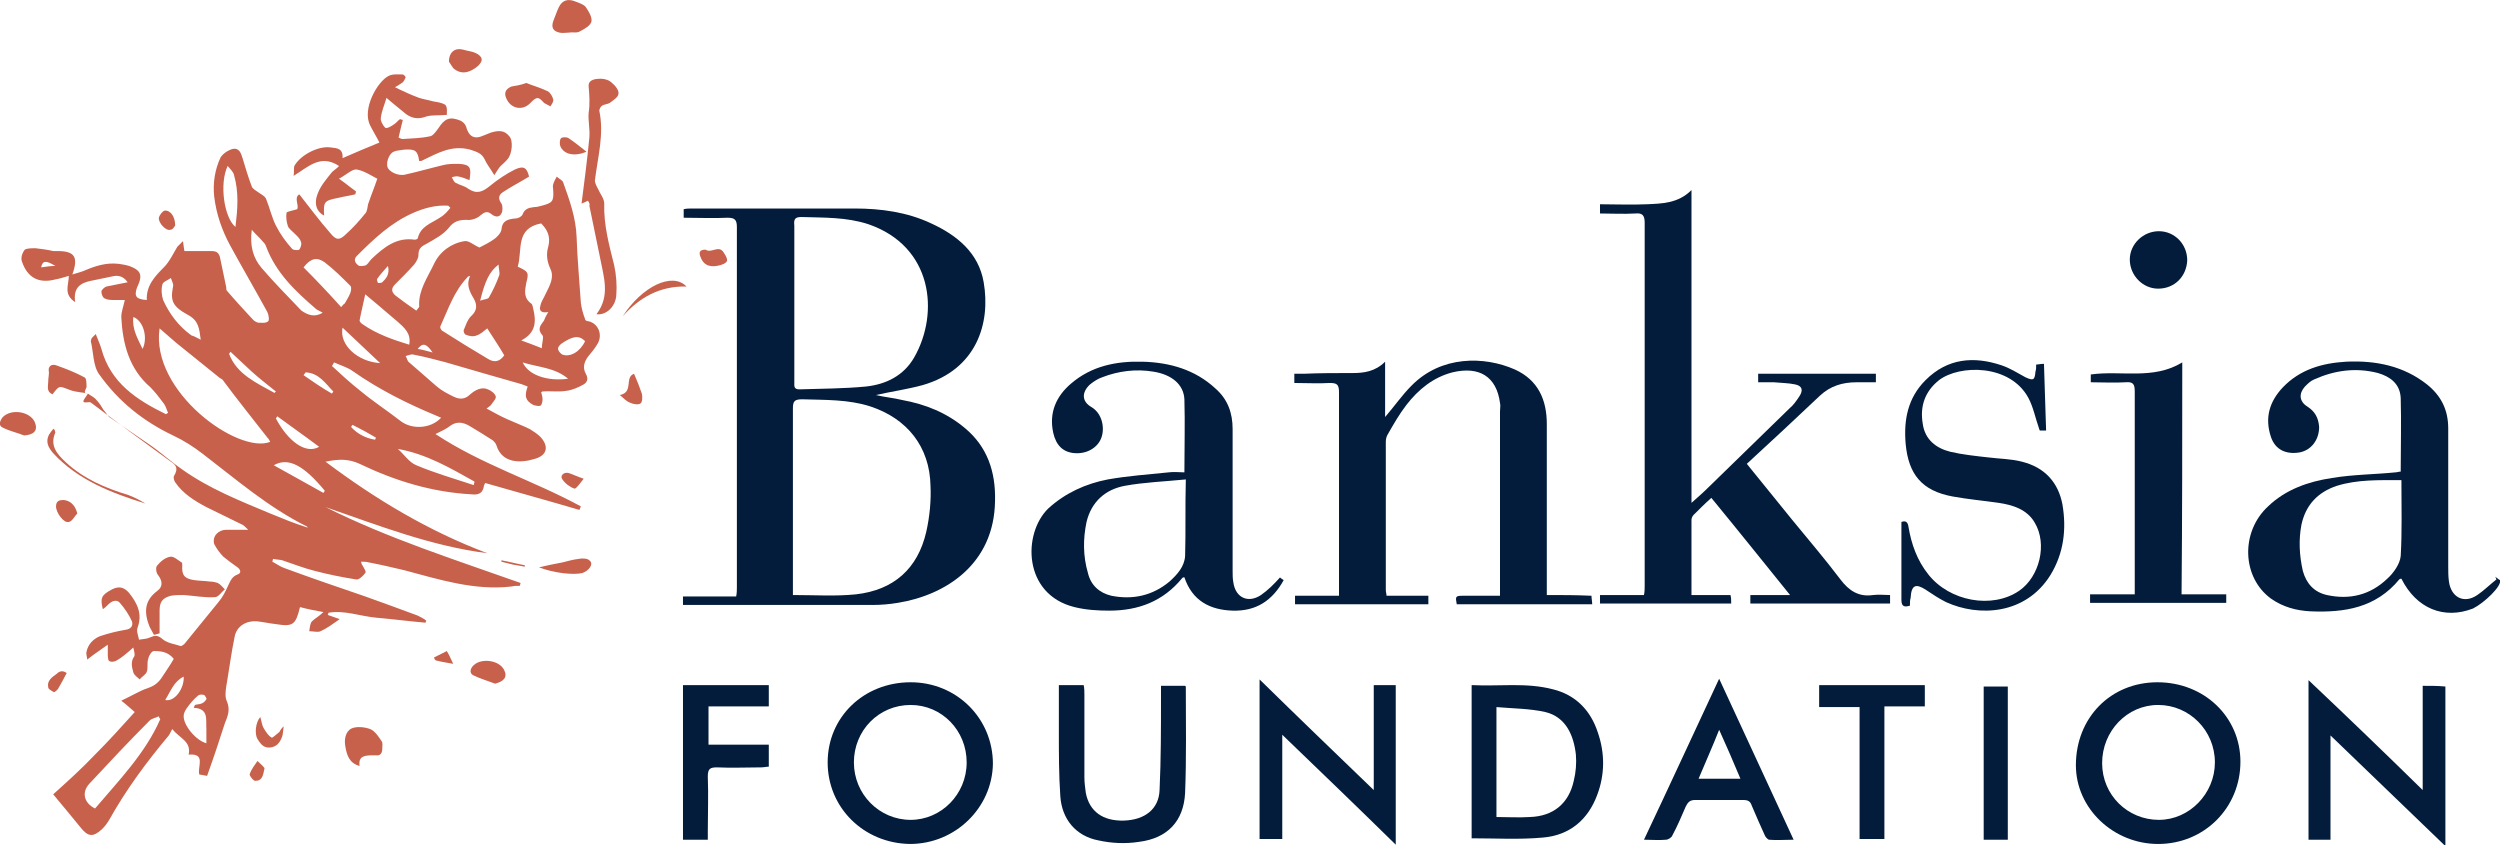 <?xml version="1.0" encoding="utf-8"?>
<!-- Generator: Adobe Illustrator 25.4.1, SVG Export Plug-In . SVG Version: 6.00 Build 0)  -->
<svg version="1.1" id="Layer_1" xmlns="http://www.w3.org/2000/svg" xmlns:xlink="http://www.w3.org/1999/xlink" x="0px" y="0px"
	 viewBox="0 0 352.5 119.2" style="enable-background:new 0 0 352.5 119.2;" xml:space="preserve">
<style type="text/css">
	.st0{fill-rule:evenodd;clip-rule:evenodd;fill:#031C3B;}
	.st1{fill-rule:evenodd;clip-rule:evenodd;fill:#C8614C;}
</style>
<g>
	<g>
		<path class="st0" d="M128.4,96.2c-6.6,0-11.7,4.9-11.7,11.3c0,6.4,5.1,11.4,11.6,11.5c6.4,0,11.6-5.1,11.7-11.3
			C140,101.3,134.9,96.2,128.4,96.2z M128.4,115.6c-4.4,0-8-3.6-8-8.1c0-4.5,3.5-8.1,8-8.1c4.4,0,7.9,3.6,7.9,8.1
			C136.3,112,132.7,115.6,128.4,115.6z"/>
		<path class="st0" d="M304.2,96.2c-6.6,0-11.5,5-11.5,11.7c0,6.1,5.3,11.1,11.6,11.1c6.5,0,11.6-5.1,11.6-11.6
			C315.9,101.1,310.8,96.2,304.2,96.2z M304.4,115.6c-4.4,0-8-3.5-8-8c0-4.5,3.5-8.2,7.9-8.2c4.4,0,8,3.6,8,8.1
			C312.3,111.9,308.7,115.6,304.4,115.6z"/>
		<path class="st0" d="M219,97.2c-3.8-1-7.6-0.4-11.5-0.6c0,7.3,0,14.5,0,21.6c3.4,0,6.7,0.2,10-0.1c3.8-0.3,6.4-2.5,7.7-6
			c1.1-2.9,1.1-5.9,0.1-8.8C224.3,100.2,222.2,98,219,97.2z M221.9,110.1c-0.7,3.2-2.9,5-6.2,5.1c-1.5,0.1-3.1,0-4.7,0
			c0-5.1,0-10.2,0-15.5c2.3,0.2,4.7,0.2,6.9,0.7c2.9,0.7,4,3.3,4.3,6C222.3,107.6,222.2,108.9,221.9,110.1z"/>
		<path class="st0" d="M193.7,111.4c-5.4-5.2-10.7-10.3-16.1-15.6c0,7.7,0,15.1,0,22.5c1.1,0,2.1,0,3.2,0c0-4.9,0-9.8,0-14.7
			c5.3,5.1,10.6,10.2,16,15.5c0-7.7,0-15.1,0-22.5c-1.1,0-2,0-3.1,0C193.7,101.7,193.7,106.5,193.7,111.4z"/>
		<path class="st0" d="M341.6,96.7c0,4.9,0,9.8,0,14.7c-5.3-5.2-10.6-10.3-16.1-15.5c0,7.7,0,15.1,0,22.5c1,0,2,0,3.1,0
			c0-4.9,0-9.8,0-14.7c5.4,5.2,10.7,10.3,16.2,15.6c0-7.7,0-15.1,0-22.5C343.8,96.7,342.8,96.7,341.6,96.7z"/>
		<path class="st0" d="M167.1,96.7c-1.1,0-2.2,0-3.4,0c0,0.6,0,1.2,0,1.7c0,4.3,0,8.7-0.2,13c-0.1,2.7-2.1,4.2-5,4.3
			c-3,0.1-4.9-1.3-5.4-3.9c-0.1-0.7-0.2-1.5-0.2-2.2c0-3.9,0-7.8,0-11.7c0-0.4,0-0.8-0.1-1.3c-1.2,0-2.2,0-3.5,0c0,2.3,0,4.5,0,6.7
			c0,3,0,5.9,0.2,8.9c0.2,3.3,2.2,5.7,5.4,6.3c1.8,0.4,3.8,0.5,5.7,0.2c4-0.5,6.3-2.9,6.5-6.9c0.2-5,0.1-10,0.1-15
			C167.2,96.8,167.2,96.8,167.1,96.7z"/>
		<path class="st0" d="M231.8,118.4c1.2,0,2.1,0.1,3.1,0c0.3,0,0.8-0.3,0.9-0.6c0.7-1.3,1.3-2.7,1.9-4.1c0.3-0.6,0.6-0.9,1.3-0.9
			c2.3,0,4.6,0,6.8,0c0.7,0,1,0.2,1.2,0.8c0.6,1.4,1.2,2.8,1.8,4.1c0.1,0.3,0.4,0.6,0.6,0.7c1.1,0.1,2.2,0,3.5,0
			c-3.5-7.6-7-15.1-10.5-22.7C238.8,103.4,235.4,110.8,231.8,118.4z M245.4,109.8c-2,0-3.8,0-5.9,0c1-2.4,2-4.6,2.9-6.9
			C243.4,105.1,244.4,107.4,245.4,109.8z"/>
		<path class="st0" d="M96.3,118.4c1.2,0,2.3,0,3.5,0c0-0.5,0-0.9,0-1.2c0-2.6,0.1-5.1,0-7.7c0-1.1,0.3-1.3,1.3-1.3
			c2.1,0.1,4.1,0,6.2,0c0.4,0,0.8-0.1,1.1-0.1c0-1.1,0-2,0-3.1c-2.9,0-5.7,0-8.5,0c0-1.8,0-3.5,0-5.4c2.9,0,5.7,0,8.5,0c0-1,0-2,0-3
			c-4.1,0-8,0-12.1,0C96.3,104,96.3,111.2,96.3,118.4z"/>
		<path class="st0" d="M256.5,99.7c1.9,0,3.7,0,5.7,0c0,6.3,0,12.4,0,18.6c1.2,0,2.3,0,3.5,0c0-6.2,0-12.4,0-18.7c2,0,3.8,0,5.7,0
			c0-1,0-2,0-3c-5,0-9.9,0-14.9,0C256.5,97.7,256.5,98.7,256.5,99.7z"/>
		<path class="st0" d="M279.7,118.4c1.2,0,2.2,0,3.4,0c0-7.3,0-14.5,0-21.6c-1.2,0-2.3,0-3.4,0C279.7,104,279.7,111.2,279.7,118.4z"
			/>
	</g>
	<g>
		<path class="st0" d="M136.1,60.4c-2.6-2.2-5.6-3.4-8.9-4c-1.2-0.3-2.5-0.4-3.7-0.7c2.2-0.5,4.4-0.8,6.6-1.4
			c7.6-2.2,9.6-8.7,8.6-14.5c-0.7-4.1-3.7-6.6-7.4-8.3c-3.4-1.6-7.1-2.1-10.8-2.1c-7.6,0-15.3,0-22.9,0c-0.4,0-0.8,0-1.2,0.1
			c0,0.4,0,0.8,0,1.2c2.1,0,4.2,0.1,6.2,0c1,0,1.3,0.3,1.3,1.3c0,16.9,0,33.8,0,50.8c0,0.4,0,0.8-0.1,1.3c-2.5,0-5,0-7.5,0
			c0,0.4,0,0.8,0,1.2c0.5,0,1,0,1.4,0c8.4,0,16.9,0,25.3,0c1.2,0,2.4-0.1,3.6-0.3c6.8-1.1,13.6-5.5,13.7-14.4
			C140.4,66.5,139.2,63,136.1,60.4z M113,30.6c3.2,0.1,6.3,0,9.4,1c9.1,3.1,10.1,12.5,6.5,18.8c-1.5,2.6-4,3.8-6.8,4.1
			c-3.1,0.3-6.3,0.3-9.4,0.4c-0.8,0-0.7-0.5-0.7-1c0-3.7,0-7.4,0-11.1c0-3.7,0-7.3,0-11C111.9,30.9,112.1,30.6,113,30.6z M130.6,75
			c-1.2,5.2-4.6,8.2-9.9,8.8c-2.9,0.3-5.8,0.1-8.9,0.1c0-0.4,0-0.8,0-1.1c0-8.4,0-16.8,0-25.2c0-1,0.2-1.3,1.3-1.3
			c3.2,0.1,6.5,0,9.6,1c5.2,1.7,8.4,5.7,8.5,11.2C131.3,70.5,131.1,72.8,130.6,75z"/>
		<path class="st0" d="M264.1,83.9c-2,0.3-3.4-0.6-4.6-2.2c-2.2-2.9-4.5-5.6-6.8-8.4c-2.1-2.6-4.2-5.2-6.4-7.9
			c3.5-3.2,6.9-6.4,10.3-9.6c1.5-1.4,3.2-1.9,5.2-1.9c0.9,0,1.7,0,2.7,0c0-0.5,0-0.8,0-1.2c-5.6,0-11.1,0-16.6,0c0,0.4,0,0.8,0,1.2
			c0.8,0,1.5,0,2.2,0c1,0.1,2.1,0.1,3,0.3c1,0.2,1.2,0.8,0.6,1.7c-0.4,0.6-0.8,1.2-1.4,1.7c-3.8,3.7-7.7,7.5-11.5,11.2
			c-0.7,0.7-1.4,1.3-2.3,2.1c0-14.8,0-29.3,0-44.1c-1.9,1.9-4.2,1.9-6.3,2c-2.2,0.1-4.4,0-6.6,0c0,0.5,0,0.8,0,1.3
			c1.7,0,3.3,0.1,5,0c1-0.1,1.3,0.3,1.3,1.3c0,17.1,0,34.1,0,51.2c0,0.4,0,0.8-0.1,1.3c-2.1,0-4.1,0-6.2,0c0,0.5,0,0.8,0,1.2
			c6.2,0,12.3,0,18.5,0c0-0.4,0-0.8-0.1-1.2c-1.9,0-3.6,0-5.5,0c0-3.6,0-7.1,0-10.6c0-0.2,0.1-0.5,0.3-0.7c0.8-0.8,1.6-1.6,2.5-2.4
			c3.7,4.5,7.3,9,11.1,13.7c-2,0-3.8,0-5.6,0c0,0.5,0,0.8,0,1.2c6.6,0,13.1,0,19.7,0c0-0.4,0-0.7,0-1.2
			C265.8,83.9,264.9,83.8,264.1,83.9z"/>
		<path class="st0" d="M218.1,83.9c0-0.6,0-1,0-1.5c0-7.5,0-15.1,0-22.6c0-3.4-1.2-6.2-4.5-7.7c-4.3-1.9-10.4-2-14.6,2.3
			c-1.3,1.3-2.4,2.9-3.7,4.4c0-2.5,0-5,0-7.8c-1.4,1.4-3,1.6-4.6,1.6c-2.3,0-4.6,0-6.9,0.1c-0.4,0-0.8,0-1.3,0c0,0.5,0,0.8,0,1.3
			c1.7,0,3.4,0.1,5,0c1,0,1.3,0.2,1.3,1.3c0,9.1,0,18.3,0,27.4c0,0.4,0,0.8,0,1.3c-2.2,0-4.2,0-6.2,0c0,0.5,0,0.8,0,1.2
			c6.3,0,12.5,0,18.8,0c0-0.4,0-0.8,0-1.2c-2,0-3.9,0-5.9,0c0-0.3-0.1-0.5-0.1-0.8c0-7,0-14,0-20.9c0-0.4,0.1-0.8,0.3-1.1
			c0.8-1.4,1.6-2.8,2.6-4.1c1.7-2.2,3.8-3.9,6.5-4.6c3.8-0.9,6.2,0.6,6.7,4.3c0.1,0.4,0,0.8,0,1.2c0,8.3,0,16.5,0,24.8
			c0,0.4,0,0.8,0,1.2c-1.9,0-3.5,0-5.2,0c-1.1,0-1.1,0.1-0.9,1.2c6.3,0,12.7,0,19.1,0c0-0.4-0.1-0.8-0.1-1.2
			C222.2,83.9,220.2,83.9,218.1,83.9z"/>
		<path class="st0" d="M352.5,81.8c-0.2-0.1-0.4-0.3-0.7-0.5c0.1,0.1,0.1,0.2,0.2,0.4c-0.9,0.7-1.8,1.6-2.7,2.2
			c-1.9,1.3-3.7,0.3-4-1.9c-0.1-0.7-0.1-1.5-0.1-2.2c0-6.5,0-12.9,0-19.4c0-2.6-1-4.6-3-6.2c-3.3-2.6-7.2-3.4-11.4-3.2
			c-3.4,0.2-6.5,1.1-8.9,3.6c-1.9,2-2.6,4.3-1.7,7c0.6,1.8,2.1,2.5,4,2.2c1.7-0.3,2.8-1.8,2.8-3.6c-0.1-1.3-0.6-2.2-1.7-2.9
			c-1.1-0.7-1.2-1.8-0.3-2.8c0.4-0.4,0.8-0.8,1.3-1c2.9-1.3,5.9-1.7,9-0.9c1.7,0.5,3.1,1.5,3.2,3.5c0.1,3.4,0,6.9,0,10.4
			c-0.3,0-0.5,0.1-0.7,0.1c-3,0.3-6,0.3-9,0.8c-3.3,0.5-6.5,1.6-9,4c-3.9,3.6-3.7,10,0.4,13c1.7,1.2,3.6,1.7,5.6,1.8
			c4.8,0.2,9.2-0.5,12.5-4.5c0.1-0.1,0.2-0.1,0.3-0.1c2.1,4.2,6,5.8,10.1,4.2C350.3,85,352.8,82.6,352.5,81.8z M338.5,78.4
			c-0.1,1.1-1,2.4-1.9,3.2c-2.4,2.3-5.3,3-8.5,2.3c-1.8-0.4-2.9-1.6-3.4-3.4c-0.5-2.2-0.6-4.4-0.2-6.5c0.6-2.8,2.3-4.6,5-5.5
			c2.9-0.9,5.9-0.8,9.1-0.8C338.6,71.5,338.7,75,338.5,78.4z"/>
		<path class="st0" d="M177.8,83.9c-1.8,1.2-3.6,0.4-3.9-1.8c-0.1-0.5-0.1-1.1-0.1-1.6c0-6.7,0-13.4,0-20c0-2.3-0.7-4.2-2.4-5.7
			c-2.9-2.7-6.5-3.7-10.3-3.8c-3.7-0.1-7.2,0.6-10.1,3.1c-2.1,1.8-3.1,4.1-2.5,6.9c0.4,1.8,1.4,2.8,3.1,2.9c1.7,0.1,3.2-0.8,3.7-2.2
			c0.5-1.4,0.1-3.4-1.4-4.3c-1.4-0.8-1.4-2.1-0.2-3.2c0.5-0.4,1.1-0.8,1.7-1c2.3-0.9,4.8-1.2,7.2-0.8c2.6,0.4,4.3,1.8,4.4,3.9
			c0.1,3.4,0,6.7,0,10.3c-0.8,0-1.5-0.1-2.2,0c-2.9,0.3-5.8,0.5-8.6,1c-3.1,0.6-6,1.9-8.4,4.1c-3.6,3.5-3.6,12.1,3.7,13.9
			c1.6,0.4,3.3,0.5,4.9,0.5c4.1,0,7.6-1.3,10.3-4.6c0.1-0.1,0.2-0.1,0.3-0.1c1.1,3.3,3.6,4.6,6.8,4.7c3.3,0.1,5.6-1.4,7.2-4.3
			c-0.3-0.2-0.6-0.4-0.5-0.4C179.6,82.4,178.8,83.2,177.8,83.9z M167.1,78.4c-0.1,1.5-1.1,2.6-2.2,3.6c-2.4,2-5.2,2.6-8.2,2
			c-1.7-0.4-2.9-1.5-3.3-3.2c-0.7-2.4-0.7-4.8-0.2-7.2c0.7-2.9,2.7-4.6,5.4-5.1c2.7-0.5,5.6-0.6,8.6-0.9
			C167.1,71.5,167.2,75,167.1,78.4z"/>
		<path class="st0" d="M285.1,65.1c-1.5-0.4-3.1-0.4-4.7-0.6c-1.8-0.2-3.7-0.4-5.4-0.8c-2-0.5-3.6-1.7-3.9-4
			c-0.4-2.4,0.3-4.5,2.3-6.1c2.9-2.2,10-2.3,12.6,2.5c0.7,1.3,1,2.9,1.5,4.3c0,0.1,0.1,0.2,0.1,0.3c0.3,0,0.6,0,0.9,0
			c-0.1-3.1-0.2-6.2-0.3-9.4c-0.5,0-0.8,0.1-1.1,0.1c0,0.4,0,0.7-0.1,1c-0.1,1.2-0.3,1.3-1.4,0.8c-1.1-0.6-2.2-1.3-3.4-1.7
			c-3.9-1.3-7.6-1-10.7,2.1c-2.5,2.5-3.1,5.6-2.8,9c0.4,4.3,2.3,6.6,6.6,7.4c2.2,0.4,4.4,0.6,6.5,0.9c2,0.3,4,0.9,5.1,2.8
			c1.8,3,0.7,7.6-2.2,9.6c-3.8,2.6-9.8,1.5-12.8-2.3c-1.6-2-2.4-4.3-2.8-6.7c-0.1-0.8-0.5-0.9-1-0.7c0,3.7,0,7.3,0,11
			c0,1,0.5,1,1.2,0.8c0-0.4,0-0.8,0.1-1.1c0.1-1.8,0.7-2.1,2.2-1.1c0.9,0.6,1.8,1.2,2.8,1.7c4.6,2.1,11.2,1.8,14.7-3.8
			c1.9-3.1,2.3-6.5,1.7-10C290.2,68,288.3,65.9,285.1,65.1z"/>
		<path class="st0" d="M307.7,51.1c-4.1,2.5-8.6,1.1-12.9,1.7c0,0.4,0,0.7,0,1.1c1.7,0,3.3,0.1,4.9,0c1.1-0.1,1.3,0.3,1.3,1.3
			c0,9.1,0,18.2,0,27.3c0,0.4,0,0.8,0,1.3c-2.2,0-4.2,0-6.3,0c0,0.5,0,0.8,0,1.2c6.5,0,12.8,0,19.2,0c0-0.4,0-0.8,0-1.2
			c-2.1,0-4.1,0-6.3,0C307.7,72.9,307.7,62,307.7,51.1z"/>
		<path class="st0" d="M304.3,40.7c2.3,0,4-1.7,4.1-4c0-2.3-1.8-4.1-4-4.1c-2.2,0-4.1,1.8-4.1,4C300.3,38.8,302.1,40.7,304.3,40.7z"
			/>
	</g>
	<g>
		<path class="st1" d="M12.4,55.5c0.4,0.3,0.9,0.5,1.2,0.9c0.4,0.4,0.7,0.9,1,1.4c0.3,0.3,0.5,0.7,0.8,1c1.9,1.3,3.8,2.6,5.7,3.9
			c1.6,1.1,3,2.4,4.6,3.5c3.8,2.7,8.1,4.4,12.4,6.2c1.7,0.7,3.4,1.4,5.3,2c-0.1-0.1-0.1-0.2-0.2-0.2c-5.4-2.7-9.9-6.6-14.6-10.2
			c-1.3-1-2.7-1.9-4.2-2.6c-4.2-2-7.7-4.8-10.4-8.6c-0.9-1.2-0.8-3.1-1.2-4.7c0-0.1,0.1-0.4,0.2-0.5c0.1-0.1,0.2-0.2,0.5-0.5
			c0.3,0.8,0.6,1.4,0.8,2.1c1.3,4.8,5,7.2,9.1,9.2c0.1-0.1,0.2-0.1,0.3-0.2c-0.2-0.4-0.3-0.9-0.6-1.3c-0.6-0.8-1.2-1.6-1.9-2.3
			c-3-2.6-3.9-6.1-4.1-9.9c0-0.7,0.3-1.5,0.5-2.4c-0.3,0-0.9,0-1.4,0c-0.5,0-1,0-1.4-0.2c-0.3-0.1-0.5-0.6-0.5-1
			c0-0.2,0.4-0.6,0.7-0.7C16,40.2,17,40,18,39.8c-0.7-1-1.5-1-2.3-0.8c-1,0.2-1.9,0.4-2.9,0.6c-1.5,0.3-2.5,1-2.2,3
			c-1.7-1.1-0.9-2.4-0.9-3.7c-0.7,0.2-1.3,0.4-1.9,0.5c-2.3,0.6-3.9-0.2-4.7-2.5c-0.2-0.5,0-1.2,0.4-1.7C3.8,35,4.5,35,5,35
			c0.8,0.1,1.7,0.2,2.5,0.4c0.2,0,0.4,0,0.6,0c2.4,0,3,0.8,2.1,3.3c0.6-0.2,1.1-0.3,1.6-0.5c1.6-0.7,3.2-1.2,4.9-1
			c0.7,0.1,1.4,0.2,2,0.5c1.1,0.5,1.3,1.1,0.9,2.2c-0.1,0.2-0.2,0.5-0.3,0.7c-0.4,1.2-0.1,1.6,1.4,1.7c-0.1-2,1.1-3.3,2.4-4.6
			c0.8-0.8,1.3-1.9,1.9-2.9c0.2-0.2,0.4-0.4,0.8-0.8c0.1,0.6,0.1,0.9,0.2,1.4c1.3,0,2.5,0,3.8,0c0.7,0,1,0.2,1.2,0.8
			c0.3,1.4,0.6,2.8,0.9,4.3c0,0.2,0,0.4,0.1,0.5c1.2,1.4,2.4,2.7,3.7,4.1c0.2,0.2,0.4,0.3,0.7,0.4c0.5,0,1.1,0.1,1.4-0.2
			c0.2-0.1,0.1-0.9-0.1-1.3c-1.7-3.1-3.5-6.2-5.2-9.3c-1.2-2.2-2-4.5-2.3-7c-0.2-1.9,0.1-3.8,0.9-5.5c0.3-0.5,1-1,1.7-1.2
			c0.9-0.2,1.2,0.6,1.4,1.3c0.4,1.3,0.8,2.7,1.3,4c0.1,0.3,0.6,0.6,0.9,0.8c0.4,0.3,0.9,0.5,1.1,0.9c0.5,1.2,0.8,2.6,1.4,3.8
			c0.6,1.2,1.4,2.3,2.3,3.3c0.2,0.2,0.9,0.2,1,0.1c0.2-0.3,0.4-0.8,0.2-1.2c-0.2-0.5-0.6-0.8-1-1.2c-0.3-0.3-0.7-0.6-0.8-0.9
			c-0.2-0.6-0.3-1.3-0.2-1.9c0.1-0.2,0.9-0.3,1.5-0.5c0.3-0.6-0.5-1.6,0.3-2.1c1.5,1.9,2.9,3.8,4.4,5.5c0.8,1,1.3,1,2.2,0.1
			c1-0.9,1.9-1.9,2.7-2.9c0.3-0.3,0.3-0.9,0.4-1.3c0.4-1.2,0.9-2.4,1.3-3.6c-0.8-0.4-1.8-1.1-2.9-1.3c-0.6-0.1-1.4,0.7-2.5,1.3
			c1,0.7,1.7,1.3,2.4,1.8c0,0.1-0.1,0.3-0.1,0.4c-0.8,0.2-1.6,0.3-2.4,0.5c-2,0.4-2.1,0.5-2,2.5c-1-0.5-1.5-1.6-0.9-3.1
			c0.4-1.1,1.2-2,1.9-2.9c0.3-0.4,0.8-0.6,1.1-1c-2.6-1.7-4.3,0.1-6.4,1.4c0.1-0.7,0-1.1,0.1-1.4c0.9-1.6,3.5-2.9,5.2-2.6
			c0.8,0.1,1.7,0.1,1.6,1.5c1.8-0.8,3.5-1.5,5.2-2.2c-0.4-0.8-0.9-1.6-1.3-2.4c-1.2-2.3,1-6.2,2.6-7c0.6-0.3,1.4-0.2,2-0.2
			c0.1,0,0.4,0.3,0.4,0.4c-0.1,0.2-0.2,0.5-0.4,0.7c-0.4,0.3-0.8,0.5-1.1,0.7c1.2,0.6,2.3,1.1,3.4,1.5c0.6,0.2,1.3,0.3,2,0.5
			c0.6,0.1,1.3,0.2,1.7,0.5c0.3,0.3,0.2,1,0.2,1.4c-1.1,0.1-2,0-2.8,0.2c-1.3,0.5-2.3,0.3-3.3-0.6c-0.7-0.6-1.5-1.2-2.4-2
			c-0.3,1-0.7,1.9-0.8,2.8c-0.1,0.4,0.3,1.1,0.6,1.4c0.2,0.2,0.9-0.2,1.3-0.5c0.3-0.2,0.5-0.5,0.8-0.7c0.1,0,0.2,0.1,0.4,0.1
			c-0.2,0.8-0.4,1.6-0.6,2.5c0.2,0.1,0.4,0.2,0.6,0.2c1.3-0.1,2.6-0.1,3.9-0.4c0.4-0.1,0.8-0.7,1.1-1.1c0.9-1.4,1.6-1.7,3.1-1.1
			c0.3,0.1,0.7,0.5,0.8,0.8c0.4,1.5,1.2,1.9,2.5,1.3c0.3-0.1,0.7-0.3,1-0.4c1-0.3,1.9-0.4,2.6,0.5c0.6,0.6,0.4,2.5-0.2,3.2
			c-0.3,0.4-0.7,0.7-1,1c-0.3,0.3-0.5,0.7-0.9,1.3c-0.6-1-1.1-1.6-1.4-2.3c-0.4-0.8-1.1-1-2-1.3c-2.6-0.7-4.6,0.5-6.7,1.5
			c-0.1,0.1-0.3,0.1-0.5,0.1c-0.2-1.5-0.6-1.7-2.1-1.6c-0.6,0.1-1.4,0.1-1.8,0.5c-0.4,0.4-0.7,1.2-0.6,1.8c0.1,0.8,1.6,1.5,2.6,1.2
			c1.8-0.4,3.5-0.9,5.2-1.3c0.7-0.2,1.5-0.2,2.3-0.2c1.6,0.1,1.8,0.5,1.5,2.3c-0.5-0.2-1-0.4-1.5-0.5c-0.3-0.1-0.7,0-1,0.1
			c0.2,0.3,0.3,0.7,0.6,0.8c0.5,0.3,1.2,0.4,1.7,0.8c1.2,0.8,2,0.5,3.1-0.4c1.1-0.9,2.3-1.7,3.5-2.3c1.3-0.6,1.7-0.2,2,1
			c-1.3,0.8-2.5,1.4-3.7,2.2c-0.6,0.4-0.7,0.9-0.2,1.6c0.2,0.3,0.2,1.1,0,1.4c-0.3,0.6-0.9,0.5-1.4,0.1c-0.6-0.5-1-0.3-1.6,0.2
			c-0.4,0.4-1.3,0.7-1.9,0.6c-1.1,0-1.8,0.2-2.5,1.1c-0.8,1-2,1.6-3.2,2.3c-0.8,0.4-1.1,0.7-1.1,1.6c0,0.4-0.3,0.9-0.6,1.3
			c-0.9,1-1.8,1.9-2.7,2.8c-0.6,0.6-0.5,1.1,0.1,1.6c0.9,0.7,1.9,1.4,2.9,2.1c0.2-0.3,0.5-0.5,0.4-0.7c-0.1-2.2,1.2-4,2.1-5.9
			c0.8-1.7,2.4-2.9,4.3-3.2c0.6-0.1,1.2,0.5,2.1,0.9c0.6-0.3,1.4-0.7,2.1-1.2c0.4-0.3,0.9-0.8,1-1.3c0.1-1.3,0.9-1.5,2-1.6
			c0.4,0,0.9-0.3,1-0.6c0.3-0.8,0.9-0.9,1.6-1c0.4,0,0.7-0.1,1.1-0.2c1.5-0.4,1.7-0.6,1.6-2.2c0-0.3-0.1-0.5,0-0.8
			c0.1-0.4,0.3-0.7,0.5-1.1c0.3,0.3,0.8,0.5,0.9,0.8c0.9,2.5,1.8,5,1.9,7.7c0.1,3.1,0.4,6.2,0.6,9.3c0.1,0.8,0.3,1.5,0.6,2.3
			c0,0.2,0.3,0.3,0.5,0.3c1.3,0.3,2,1.8,1.3,3.1c-0.4,0.7-0.9,1.3-1.4,1.9c-0.5,0.7-0.8,1.5-0.3,2.4c0.4,0.7,0.2,1.2-0.3,1.5
			c-0.7,0.4-1.6,0.8-2.4,0.9c-1.1,0.2-2.3,0-3.4,0.1c-0.1,0-0.1,0.1-0.2,0.1c0.1,0.3,0.2,0.7,0.2,1c0,0.3-0.1,0.8-0.3,0.9
			c-0.2,0.1-0.7,0-1-0.1c-1.1-0.6-1.3-1.2-0.8-2.6c-0.3-0.1-0.7-0.3-1.1-0.4c-3.5-1-7-2-10.4-3c-1.5-0.4-3-0.8-4.6-1.1
			c-0.3-0.1-0.7,0.1-1.1,0.2c0.2,0.3,0.2,0.7,0.5,0.9c1.3,1.1,2.6,2.3,3.9,3.4c0.7,0.6,1.5,1,2.3,1.4c0.8,0.4,1.6,0.5,2.4-0.3
			c0.7-0.6,1.6-1.1,2.5-0.7c0.5,0.2,1,0.6,1.1,1c0.1,0.3-0.4,0.8-0.6,1.1c-0.1,0.2-0.3,0.3-0.7,0.6c1.1,0.6,2,1.1,2.9,1.5
			c1.1,0.5,2.2,0.9,3.2,1.4c0.5,0.3,1.1,0.7,1.5,1.1c1.2,1.3,1,2.6-0.8,3.1c-1.9,0.6-4.6,0.7-5.4-1.9c-0.1-0.3-0.3-0.5-0.5-0.7
			c-1.1-0.7-2.2-1.4-3.4-2.1c-0.9-0.5-1.8-0.6-2.7,0.1c-0.5,0.4-1.2,0.7-2,1.1c6.5,4.3,13.9,6.6,20.5,10.2c-0.1,0.2-0.1,0.3-0.2,0.5
			c-4.4-1.3-8.8-2.5-13.3-3.8c0,0.1-0.2,0.3-0.2,0.6c-0.2,0.9-0.8,1.1-1.7,1c-5.6-0.3-10.8-1.9-15.8-4.3c-1.5-0.7-2.9-0.7-4.8-0.3
			c7.2,5.4,14.6,9.8,22.8,12.9c-7.9-1-15.3-3.9-22.8-6.5c8.8,4.4,18.2,7.4,27.5,10.7c0,0.1-0.1,0.3-0.1,0.4c-0.4,0-0.8,0-1.2,0.1
			c-5.2,0.6-10.2-1-15.1-2.3c-1.7-0.4-3.4-0.8-5-1.1c-0.3-0.1-0.7-0.1-1.1-0.1c0.1,0.3,0.1,0.4,0.2,0.5c0.2,0.4,0.6,0.9,0.4,1.1
			c-0.3,0.4-0.9,1-1.3,0.9c-1.9-0.3-3.9-0.7-5.8-1.2c-1.6-0.4-3.1-1-4.6-1.5c-0.4-0.1-0.9-0.1-1.3-0.2c0,0.1-0.1,0.3-0.1,0.4
			c0.6,0.3,1.1,0.7,1.7,0.9c3.8,1.4,7.6,2.7,11.4,4c2.5,0.9,5,1.8,7.4,2.7c0.4,0.2,0.8,0.4,1.2,0.7c0,0.1-0.1,0.2-0.1,0.3
			c-2.3-0.2-4.6-0.5-6.9-0.7c-2.3-0.2-4.5-1.1-6.8-0.7c0,0.1,0,0.2-0.1,0.3c0.6,0.2,1.1,0.4,1.7,0.6c-1,0.7-1.8,1.3-2.7,1.7
			c-0.4,0.2-1,0-1.6,0c0.1-0.5,0.1-1.1,0.4-1.4c0.4-0.4,1-0.7,1.6-1.3c-1.1-0.2-2.2-0.4-3.3-0.7c-0.6,2.5-1,2.8-3.4,2.4
			c-0.9-0.1-1.8-0.3-2.7-0.4c-1.5-0.1-2.8,0.7-3.1,2.1c-0.5,2.4-0.8,4.8-1.2,7.1c-0.1,0.7-0.2,1.5,0.1,2.1c0.5,1.2,0.1,2.1-0.3,3.1
			c-0.8,2.5-1.6,4.9-2.5,7.4c-0.4-0.1-0.7-0.1-1.1-0.2c-0.3-1.1,1-3-1.5-2.8c0.4-1.9-1.3-2.3-2.3-3.6c-0.2,0.3-0.3,0.6-0.5,0.9
			c-3.1,3.7-6,7.6-8.4,11.9c-0.3,0.5-0.6,0.9-1,1.3c-1.3,1.2-2,1.1-3.1-0.3c-1.2-1.5-2.4-2.9-3.8-4.6c2-1.8,4-3.6,5.9-5.6
			c1.9-1.9,3.8-4,5.6-6c-0.6-0.5-1.1-1-1.9-1.6c1.5-0.7,2.6-1.4,3.8-1.8c0.9-0.3,1.5-0.8,2-1.6c0.5-0.8,1.1-1.6,1.6-2.5
			c-0.8-1-1.8-1.1-2.8-1.1c-0.3,0-0.7,0.6-0.8,1.1c-0.2,0.6,0,1.3-0.2,1.8c-0.1,0.4-0.7,0.7-1,1.1c-0.3-0.3-0.8-0.6-0.9-1
			c-0.2-0.7-0.4-1.5,0.1-2.2c0.2-0.2,0-0.8-0.1-1.3c-0.9,0.8-1.6,1.4-2.3,1.8c-0.3,0.2-0.8,0.3-1.1,0.1c-0.2-0.1-0.2-0.7-0.2-1.1
			c0-0.3,0-0.5,0-1.2c-1.1,0.8-1.9,1.3-2.9,2.1c0-0.3-0.2-0.8-0.1-1.1c0.2-1,0.9-1.8,1.9-2.2c1.2-0.4,2.4-0.7,3.6-0.9
			c0.8-0.1,1.1-0.6,0.9-1.2c-0.4-0.9-1-1.8-1.7-2.6c-0.4-0.5-1.1-0.3-1.6,0.2c-0.2,0.2-0.5,0.5-0.8,0.7c-0.4-1.6-0.2-2,1.3-2.8
			c1-0.5,1.7-0.3,2.4,0.5c1.2,1.5,1.9,3,1.2,4.9c-0.2,0.5,0.1,1.1,0.2,1.7c0.5-0.1,1.1-0.1,1.5-0.3c0.7-0.3,1.1-0.4,1.8,0.2
			c0.7,0.6,1.7,0.7,2.6,1c0.1,0,0.4-0.2,0.5-0.3c1.6-2,3.2-3.9,4.8-5.9c0.6-0.7,1-1.5,1.4-2.4c0.3-0.6,0.5-1.2,1.3-1.5
			c0.6-0.2,0.4-0.7,0-1c-0.7-0.5-1.4-1-2-1.5c-0.5-0.5-1-1.2-1.3-1.8c-0.3-1.1,0.6-2,1.7-2c0.9,0,1.9,0,3.1,0
			c-0.4-0.4-0.7-0.7-1-0.8c-1.6-0.8-3.3-1.6-4.9-2.4c-1.7-0.9-3.3-1.9-4.4-3.5c-0.2-0.3-0.3-0.8-0.1-1c0.5-0.9,0.3-1.4-0.5-1.9
			c-3.7-2.7-7.4-5.4-11.1-8.2c-0.1-0.1-0.2-0.1-0.3-0.2C11.5,56.8,11.5,56.8,12.4,55.5L12.4,55.5z M22.5,46.3
			c-1.3,8.9,11.1,17.8,15.6,16c-0.1-0.2-0.2-0.4-0.4-0.6c-2.1-2.7-4.2-5.3-6.2-8c-0.1-0.2-0.3-0.3-0.5-0.4c-2.1-1.7-4.1-3.3-6.2-5
			C24.1,47.7,23.4,47.1,22.5,46.3z M77.3,44c-1.1,0.2-1.3-0.3-1.1-0.9c0.1-0.6,0.5-1.1,0.7-1.6c0.6-1.2,1.3-2.4,0.7-3.6
			c-0.5-1.1-0.6-2.1-0.3-3.1c0.4-1.5-0.2-2.5-1-3.3c-3.7,0.7-2.6,3.8-3.3,6.1c1.5,0.7,1.6,0.8,1.2,2.3c-0.2,1.1-0.4,2.1,0.7,2.9
			c0.2,0.1,0.2,0.5,0.3,0.8c0.4,1.7,0.4,3.3-1.7,4.4c1.1,0.4,1.9,0.7,2.9,1.1c0-0.8,0.3-1.5,0.1-1.8c-0.8-0.9-0.3-1.4,0.2-2.1
			C76.8,44.9,77,44.5,77.3,44z M68.7,46.3c-0.5,0.4-0.9,0.8-1.5,1c-0.5,0.2-1,0.1-1.5-0.1c-0.2,0-0.4-0.5-0.3-0.7
			c0.3-0.7,0.5-1.4,1-1.9c0.9-0.8,0.9-1.6,0.4-2.5c-0.6-1-1.1-2-0.5-3.2C66,39,65.9,39,65.9,39.1c-1.9,2-2.7,4.5-3.8,6.9
			c-0.1,0.2,0.1,0.5,0.2,0.6c2.2,1.4,4.3,2.7,6.5,4c0.8,0.5,1.6,0.5,2.3-0.5C70.4,48.9,69.6,47.7,68.7,46.3z M22.6,101.4
			c-0.1-0.1-0.2-0.3-0.2-0.4c-0.4,0.2-1,0.3-1.3,0.6c-2.9,2.9-5.7,5.9-8.5,8.9c-1.1,1.2-0.8,2.7,0.8,3.5
			C16.8,110,20.5,106.2,22.6,101.4z M47.1,51.1c-0.1,0.2-0.2,0.4-0.3,0.5c1.3,1.2,2.6,2.4,4,3.5c1.8,1.5,3.8,2.8,5.6,4.2
			c1.6,1.3,4.3,1.2,5.8-0.4c-0.2-0.1-0.5-0.2-0.7-0.3c-4.1-1.7-8.1-3.7-11.8-6.3C49,51.8,48,51.5,47.1,51.1z M63.5,29.3
			c-0.1-0.1-0.2-0.2-0.3-0.3c-1.7-0.1-3.3,0.3-4.9,1c-3.2,1.4-5.6,3.7-8,6.1c-0.5,0.5-0.2,1,0.2,1.3c0.2,0.2,0.8,0.1,1.1,0
			c0.3-0.2,0.5-0.6,0.8-0.9c1.7-1.6,3.5-3.1,6.1-2.7c0.1,0,0.4-0.1,0.4-0.2c0.4-1.7,1.9-2.1,3.1-2.9C62.7,30.3,63.1,29.8,63.5,29.3z
			 M45.5,44.1c-0.3-0.2-0.6-0.3-0.9-0.5c-2.9-2.5-5.7-5.1-7.1-8.9c-0.1-0.3-0.3-0.5-0.5-0.7c-0.4-0.5-0.9-0.9-1.5-1.6
			c-0.3,2.3,0.2,4,1.4,5.4c1.8,2.1,3.7,4,5.6,6C43.4,44.4,44.3,44.8,45.5,44.1z M51.5,41.5c-0.3,1.4-0.6,2.6-0.8,3.7
			c0,0.1,0.2,0.4,0.4,0.5c2,1.4,4.3,2.2,6.6,2.9c0.3-1.6-0.7-2.4-1.7-3.3c-0.4-0.3-0.8-0.7-1.3-1.1C53.8,43.4,52.8,42.6,51.5,41.5z
			 M48.1,43.3c0.2-0.2,0.3-0.4,0.5-0.5c0.3-0.5,0.6-1,0.8-1.5c0.1-0.3,0.2-0.8,0-1c-1.2-1.2-2.3-2.3-3.6-3.3c-1.1-0.8-2-0.6-3,0.7
			C44.6,39.5,46.4,41.4,48.1,43.3z M28.3,47.9c-0.2-1.6-0.3-2.7-1.8-3.5c-2.2-1.2-2.5-2-2.1-4c0.1-0.4-0.2-0.8-0.3-1.2
			c-0.4,0.3-1.1,0.5-1.2,0.9c-0.2,0.7-0.1,1.6,0.1,2.2c0.9,2,2.2,3.7,4,5C27.4,47.4,27.7,47.6,28.3,47.9z M27.3,99.8
			c0.1-0.1,0.1-0.3,0.2-0.4c0.3-0.1,0.7-0.1,0.9-0.2c0.3-0.1,0.5-0.3,0.7-0.6c0.1-0.1-0.2-0.5-0.3-0.6c-0.3-0.1-0.7-0.1-0.9,0.1
			c-0.6,0.5-1.1,1.1-1.6,1.8c-0.2,0.3-0.4,0.7-0.4,1c-0.1,1.3,1.7,3.5,3.2,3.9c0-0.7,0-1.3,0-2C29,101.5,29.5,99.9,27.3,99.8z
			 M66.8,68.4c0-0.2,0.1-0.3,0.1-0.5c-3.4-1.9-6.8-3.9-10.8-4.6c0.9,0.8,1.6,1.9,2.6,2.3C61.3,66.7,64.1,67.5,66.8,68.4z M32.1,23.4
			c-1.2,2.5-0.5,7.3,1.1,8.6c0.3-2.5,0.5-4.9-0.2-7.3C32.9,24.2,32.5,23.9,32.1,23.4z M38.6,65.6c2.5,1.4,4.7,2.6,7,3.9
			c0.1-0.1,0.1-0.2,0.2-0.3C42.9,65.7,40.7,64.4,38.6,65.6z M39.1,58.7C39,58.8,39,58.9,38.9,59c1.7,3.2,4.2,5.1,6.1,4
			C43,61.5,41,60.1,39.1,58.7z M48.3,46.2c-0.5,2.4,2.1,4.8,5.3,5C51.8,49.5,50.1,47.9,48.3,46.2z M82.5,48.1
			c-0.9-0.9-1.8-0.7-3.4,0.4c-0.2,0.2-0.5,0.5-0.4,0.8c0.1,0.3,0.4,0.6,0.6,0.7C80.4,50.4,81.8,49.6,82.5,48.1z M80.1,53.4
			c-1.9-1.6-4.2-1.6-6.4-2.3C74.5,52.9,77.2,53.8,80.1,53.4z M67.7,42.4c0.5-0.2,1-0.2,1.2-0.4c0.6-1,1.1-2.1,1.5-3.2
			c0.1-0.4-0.1-0.9-0.1-1.5C69,38.3,68.4,39.6,67.7,42.4z M38.7,55.4c0.1-0.1,0.1-0.1,0.2-0.2c-1.1-0.9-2.3-1.8-3.4-2.8
			c-1-0.9-2-1.9-3-2.8c-0.1,0.1-0.1,0.2-0.2,0.3C33.4,52.8,36.2,54,38.7,55.4z M20.1,49.2c0.8-1.6,0.1-4-1.3-4.5
			C18.6,46.4,19.4,47.7,20.1,49.2z M23.3,98.7c1.3,0.3,2.7-1.6,2.6-3.3C24.5,96.1,24.1,97.4,23.3,98.7z M46.8,55.5
			c0.1-0.1,0.1-0.2,0.2-0.3c-1.1-1.1-2-2.6-3.9-2.7c-0.1,0.1-0.2,0.3-0.3,0.4C44.1,53.8,45.4,54.7,46.8,55.5z M49.7,59.9
			c-0.1,0.1-0.1,0.2-0.2,0.3c0.9,1,2.1,1.6,3.4,1.8c0-0.1,0.1-0.2,0.1-0.3C52,61.1,50.9,60.5,49.7,59.9z M54.7,37.5
			c-0.6,0.7-1.1,1.2-1.5,1.8c-0.1,0.1,0,0.4,0.1,0.6c0.2,0,0.5,0,0.6-0.1C54.4,39.3,55,38.7,54.7,37.5z M7.8,37.5
			c-1.3-0.8-1.8-0.8-2,0.2C6.5,37.6,7.1,37.5,7.8,37.5z M61,49.7c-0.9-1.3-1.4-1.4-2.1-0.5C59.6,49.3,60.2,49.5,61,49.7z"/>
		<path class="st1" d="M82.9,28.3c-0.4,0.2-0.6,0.3-0.9,0.4c0.4-3.1,0.8-6.2,1.1-9.3c0.1-1.2-0.2-2.4-0.1-3.5c0.2-1.3,0.1-2.5,0-3.7
			c-0.1-1,1-1.1,1.7-1.1c0.6,0,1.2,0.2,1.6,0.6c0.5,0.4,1,1.1,0.9,1.5c0,0.5-0.7,0.9-1.2,1.3c-0.3,0.2-0.8,0.2-1.1,0.4
			c-0.2,0.1-0.4,0.5-0.4,0.7c0.7,3.3-0.2,6.5-0.6,9.7c-0.1,0.4,0.2,0.9,0.4,1.3c0.3,0.7,0.9,1.4,0.9,2.1c-0.1,3,0.7,5.9,1.4,8.7
			c0.3,1.4,0.4,2.8,0.3,4.2c-0.1,1.7-1.5,2.9-2.8,2.7c2-2.6,1-5.3,0.5-8c-0.5-2.4-1-4.9-1.5-7.3C83.2,28.8,83.1,28.6,82.9,28.3z"/>
		<path class="st1" d="M21.7,89.5c-0.2-0.4-0.4-0.7-0.6-1.1c-0.8-2-0.8-3.7,1.1-5.1c0.8-0.6,0.7-1.4,0.1-2.2
			c-0.3-0.3-0.4-1.2-0.1-1.4c0.4-0.5,1.1-1.1,1.8-1.2c0.5-0.1,1.1,0.5,1.6,0.8c0.1,0,0.1,0.3,0.1,0.4c-0.1,1.4,0.3,1.9,1.7,2.1
			c0.7,0.1,1.5,0.1,2.2,0.2c0.4,0,0.8,0.1,1.1,0.2c0.4,0.2,0.7,0.6,1,0.9c-0.5,0.4-0.9,1.1-1.4,1.1c-1.4,0.1-2.9-0.2-4.4-0.3
			c-0.6,0-1.2,0-1.8,0.1c-1.2,0.3-1.6,0.9-1.6,2.1c0,1.1,0,2.1,0,3.2C22.1,89.4,21.9,89.5,21.7,89.5z"/>
		<path class="st1" d="M50.7,108c-1.5-0.4-1.8-1.6-2-2.7c-0.2-1,0-2.2,0.9-2.6c0.7-0.3,1.8-0.2,2.6,0.1c0.7,0.3,1.2,1.1,1.6,1.7
			c0.2,0.2,0.1,0.7,0.1,1.1c0,0.6-0.3,1-0.9,0.9c-0.1,0-0.3,0-0.4,0C51.4,106.5,50.5,106.6,50.7,108z"/>
		<path class="st1" d="M80.2,4.6c-0.4,0-0.9,0.1-1.3,0C78,4.4,77.7,3.9,78,3c0.3-0.7,0.5-1.4,0.8-2c0.5-1,1.3-1.2,2.3-0.8
			c0.5,0.2,1.2,0.4,1.5,0.8c0.4,0.6,0.9,1.4,0.8,2c-0.1,0.6-1,1.1-1.6,1.4C81.4,4.7,80.8,4.5,80.2,4.6C80.2,4.6,80.2,4.6,80.2,4.6z"
			/>
		<path class="st1" d="M74.2,11.7c1,0.4,2.1,0.7,3.1,1.2c0.3,0.2,0.6,0.7,0.7,1.1c0.1,0.3-0.2,0.7-0.4,1c-0.3-0.2-0.6-0.3-0.9-0.5
			c-0.8-0.9-1-0.9-1.9,0c-1,1.1-2.6,0.9-3.3-0.4c-0.5-0.9-0.3-1.5,0.6-1.9C72.7,12.1,73.4,12,74.2,11.7z"/>
		<path class="st1" d="M12.4,55.5c-0.8-0.2-1.7-0.2-2.5-0.5c-1.6-0.6-1.5-0.7-2.5,0.6c-0.9-0.4-0.6-1.1-0.6-1.8
			c0-0.4,0.1-0.9,0.1-1.3c-0.2-0.9,0.4-1.2,1-1c1.4,0.5,2.7,1,4,1.7c0.3,0.1,0.3,0.9,0.3,1.4C12,55.1,11.7,55.5,12.4,55.5
			C12.4,55.5,12.4,55.5,12.4,55.5z"/>
		<path class="st1" d="M3.4,61.4c-1-0.4-2-0.6-3-1.1c-0.7-0.3-0.4-1,0-1.5c1.2-1.2,3.8-0.8,4.5,0.7C5.4,60.7,4.8,61.3,3.4,61.4z"/>
		<path class="st1" d="M69.8,96.4c-1-0.4-2.1-0.7-3.1-1.2c-0.5-0.3-0.4-0.8-0.1-1.2c1-1.3,3.8-1,4.5,0.5
			C71.6,95.5,71,96.1,69.8,96.4z"/>
		<path class="st1" d="M63.3,8.7c0-1.4,0.9-2,2-1.7c0.6,0.2,1.2,0.2,1.8,0.5c0.3,0.1,0.8,0.5,0.8,0.8c0.1,0.3-0.2,0.7-0.5,1
			c-1.3,1.1-2.5,1.2-3.5,0.3C63.6,9.2,63.4,8.8,63.3,8.7z"/>
		<path class="st1" d="M76,80c1.2-0.3,2.3-0.5,3.3-0.7c0.8-0.2,1.5-0.4,2.3-0.5c0.5-0.1,1.3-0.1,1.6,0.3c0.5,0.5-0.2,1.4-1.1,1.7
			C80.8,81.1,78.1,80.8,76,80z"/>
		<path class="st1" d="M7.7,60.6c0,0.1,0.1,0.3,0.1,0.4C7,62.8,8,64,9.3,65.2c2.5,2.3,5.5,3.6,8.8,4.6c0.8,0.3,1.6,0.7,2.4,1.2
			c-4.8-1.5-9.5-3.3-13-7.1c-0.7-0.8-1.1-1.6-0.6-2.6c0.2-0.3,0.4-0.6,0.7-0.9C7.5,60.5,7.6,60.5,7.7,60.6z"/>
		<path class="st1" d="M87.8,44.6c2.7-4.2,7-6.3,9-4.2C93,40.3,90.1,42,87.8,44.6z"/>
		<path class="st1" d="M40,102.4c-0.1,0.7-0.1,1.1-0.2,1.4c-0.3,0.9-0.8,1.5-1.7,1.6c-1,0.1-1.4-0.6-1.8-1.2
			c-0.4-0.7-0.3-2.3,0.4-3.1c0.2,0.6,0.2,1.1,0.5,1.6c0.3,0.5,0.6,1,1.1,1.3c0.1,0.1,0.7-0.5,1.1-0.8C39.5,103,39.6,102.8,40,102.4z
			"/>
		<path class="st1" d="M99.5,35.2c0.8,0.6,1.9-0.8,2.6,0.5c0.2,0.3,0.5,0.8,0.4,1.1c-0.1,0.3-0.6,0.5-1,0.6
			c-1.1,0.3-2.2,0.2-2.7-1.1C98.5,35.6,98.6,35.2,99.5,35.2z"/>
		<path class="st1" d="M87.4,55.7c2-0.4,0.6-2.5,2-3c0.4,0.9,0.8,1.9,1.1,2.8c0.1,0.4,0.1,1.2-0.2,1.4c-0.3,0.2-1,0.1-1.4-0.1
			C88.3,56.6,88,56.2,87.4,55.7z"/>
		<path class="st1" d="M10.9,72.4c-0.4,0.4-0.7,1.1-1.2,1.2c-0.7,0.2-1.8-1.3-1.8-2.2c0-0.8,0.5-0.9,1.1-0.9
			C9.9,70.6,10.6,71.2,10.9,72.4z"/>
		<path class="st1" d="M82.7,21.4c-1.7,0.7-3.2,0.4-3.7-0.8c-0.1-0.3-0.1-0.9,0.1-1.1c0.2-0.2,0.8-0.2,1.1,0
			C81.1,20.1,81.8,20.7,82.7,21.4z"/>
		<path class="st1" d="M24.7,31.8c-0.1,0.1-0.3,0.6-0.7,0.6c-0.6,0.2-1.7-1-1.6-1.7c0.1-0.4,0.5-0.9,0.8-1
			C24,29.6,24.7,30.5,24.7,31.8z"/>
		<path class="st1" d="M9.4,94.9c-0.4,0.8-0.8,1.5-1.2,2.2c-0.1,0.2-0.5,0.5-0.6,0.5c-0.3-0.2-0.8-0.4-0.8-0.7
			c-0.2-0.9,0.5-1.4,1.2-1.9C8.5,94.5,9,94.6,9.4,94.9z"/>
		<path class="st1" d="M82.3,67.5c-0.5,0.6-1,1.4-1.3,1.4c-0.6-0.2-1.3-0.7-1.7-1.3c-0.4-0.5,0.2-1.1,0.9-0.9
			C80.8,66.9,81.4,67.2,82.3,67.5z"/>
		<path class="st1" d="M37.3,108.3c-0.2,1-0.3,1.8-1.3,1.8c-0.3,0-0.8-0.7-0.8-0.9c0.2-0.7,0.7-1.3,1.1-1.9
			C36.6,107.6,37,107.9,37.3,108.3z"/>
		<path class="st1" d="M63.9,93.6c-1.1-0.2-1.8-0.3-2.5-0.5c-0.1-0.1-0.2-0.3-0.2-0.4c0.6-0.3,1.2-0.6,1.8-0.9
			C63.2,92.1,63.5,92.7,63.9,93.6z"/>
		<path class="st1" d="M70.7,79c1.1,0.2,2.2,0.5,3.3,0.7c0,0.1,0,0.1,0,0.2c-0.6-0.1-1.1-0.2-1.7-0.3c-0.5-0.1-1.1-0.3-1.6-0.4
			C70.7,79.1,70.7,79,70.7,79z"/>
	</g>
</g>
</svg>
